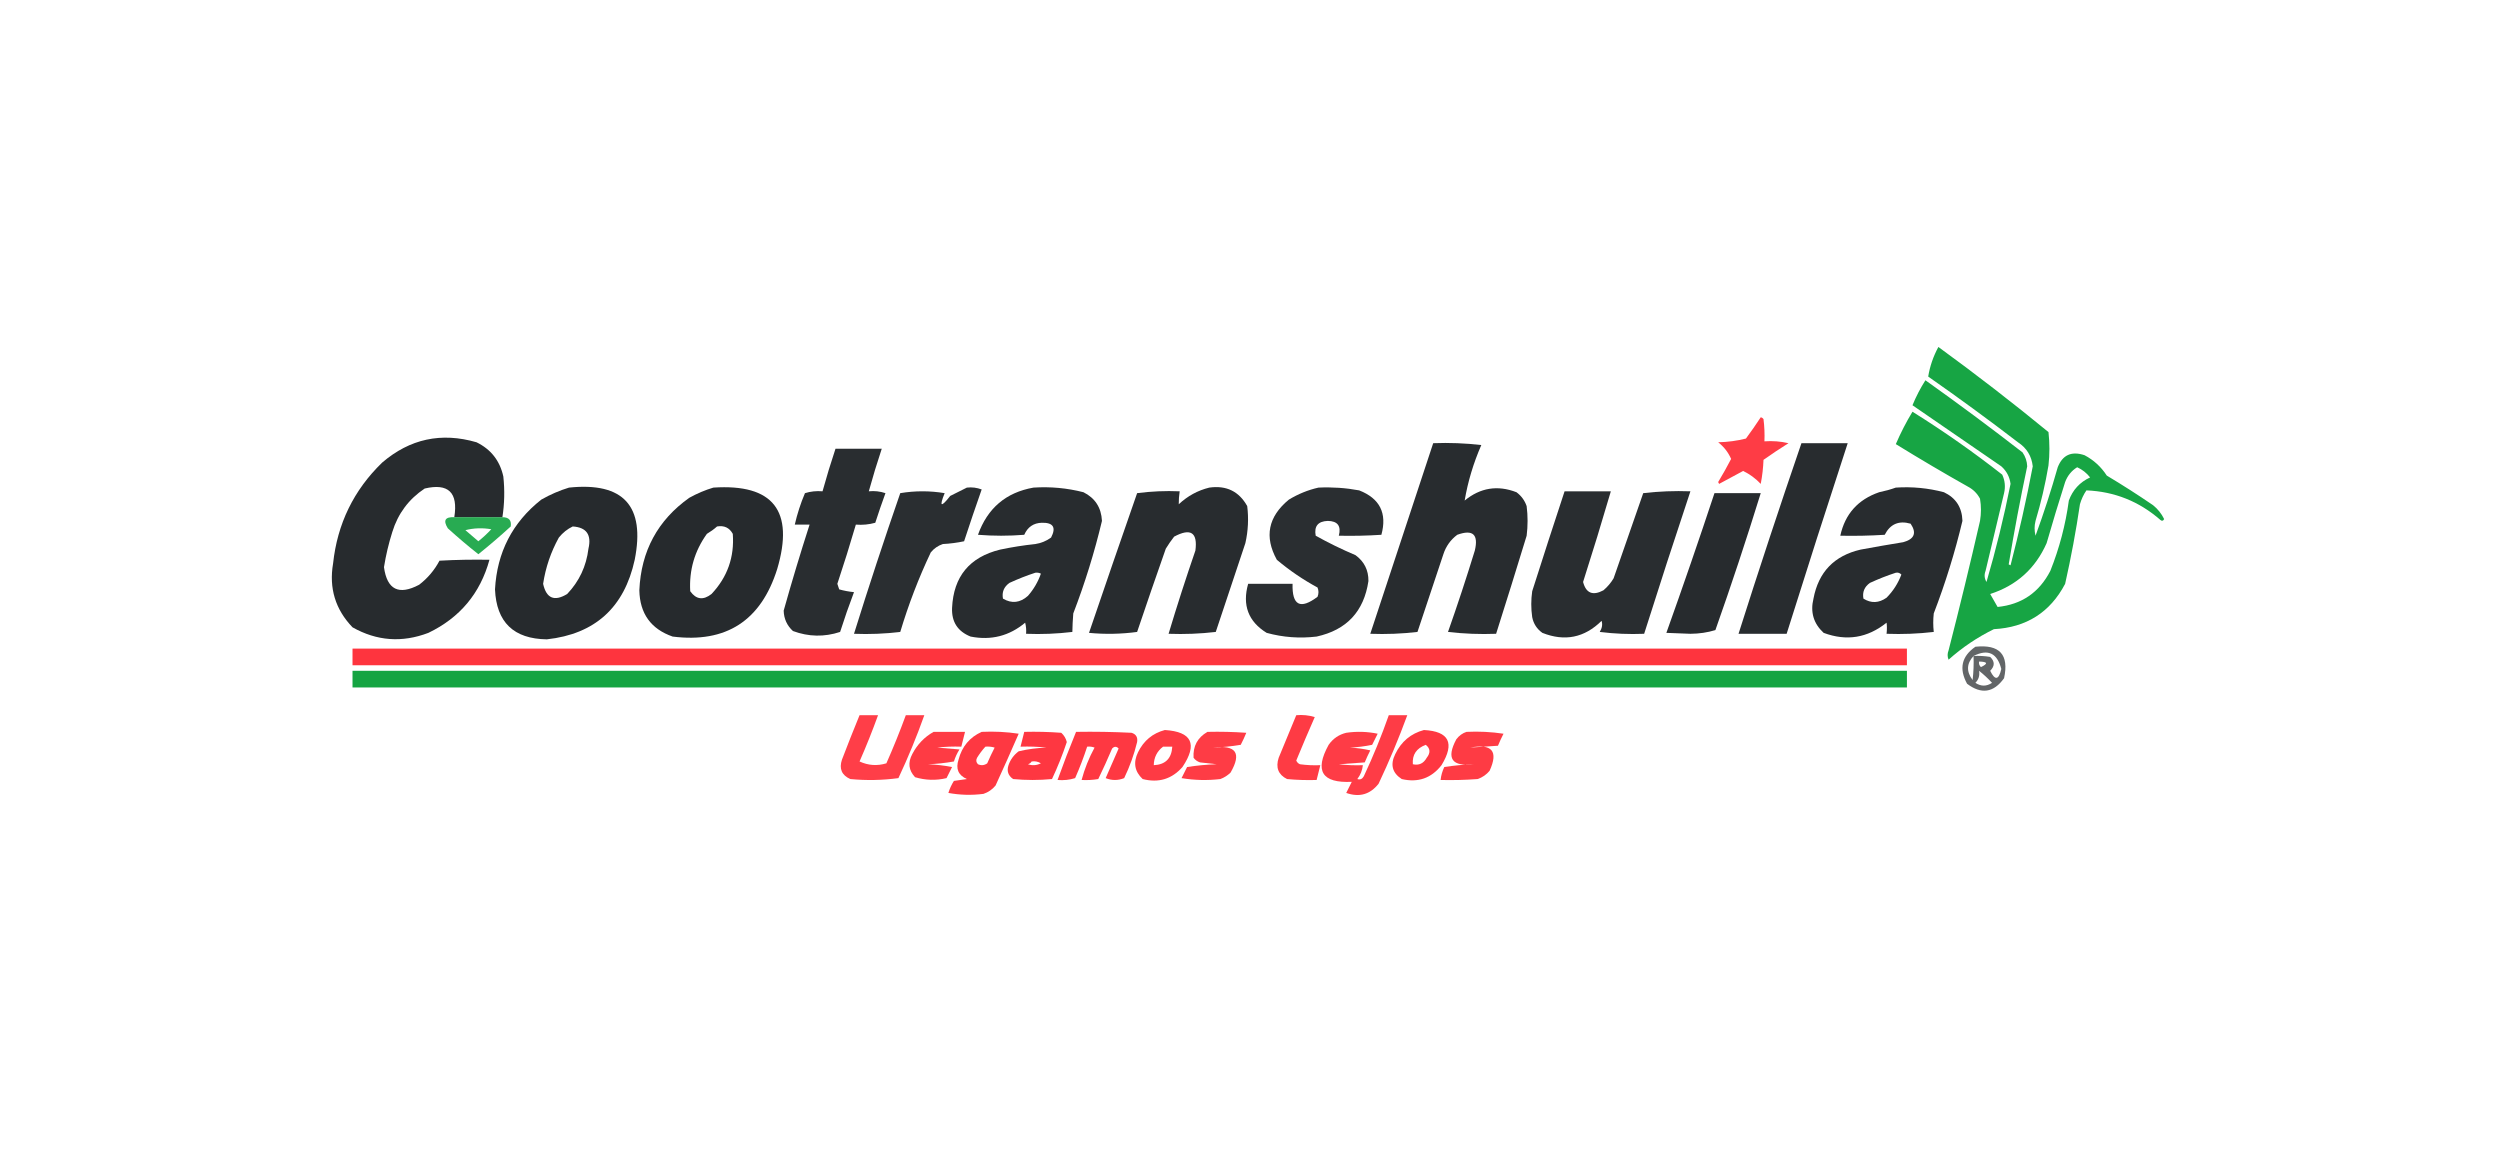<?xml version="1.0" encoding="UTF-8"?>
<!DOCTYPE svg PUBLIC "-//W3C//DTD SVG 1.1//EN" "http://www.w3.org/Graphics/SVG/1.1/DTD/svg11.dtd">
<svg xmlns="http://www.w3.org/2000/svg" version="1.1" width="1351px" height="631px" style="shape-rendering:geometricPrecision; text-rendering:geometricPrecision; image-rendering:optimizeQuality; fill-rule:evenodd; clip-rule:evenodd" xmlns:xlink="http://www.w3.org/1999/xlink">
<g><path style="opacity:0.91" fill="#009c32" d="M 1047.5,187.5 C 1067.74,202.236 1087.58,217.569 1107,233.5C 1107.67,239.5 1107.67,245.5 1107,251.5C 1105.29,261.644 1102.95,271.644 1100,281.5C 1099.33,284.167 1099.33,286.833 1100,289.5C 1104.46,277.332 1108.46,264.999 1112,252.5C 1114.63,245.817 1119.46,243.65 1126.5,246C 1131.45,248.618 1135.45,252.284 1138.5,257C 1147,262.084 1155.34,267.417 1163.5,273C 1166.07,275.067 1168.07,277.567 1169.5,280.5C 1169,281.521 1168.33,281.688 1167.5,281C 1156.01,270.951 1142.68,265.618 1127.5,265C 1125.93,267.304 1124.76,269.804 1124,272.5C 1121.87,286.937 1119.21,301.27 1116,315.5C 1107.91,330.897 1095.07,339.063 1077.5,340C 1068.56,344.385 1060.39,349.885 1053,356.5C 1052.33,354.833 1052.33,353.167 1053,351.5C 1058.98,328.24 1064.65,304.907 1070,281.5C 1070.67,277.5 1070.67,273.5 1070,269.5C 1068.5,266.667 1066.33,264.5 1063.5,263C 1050.34,255.585 1037.34,247.919 1024.5,240C 1027.13,233.897 1030.13,228.064 1033.5,222.5C 1050.28,232.972 1066.45,244.305 1082,256.5C 1083.48,259.702 1083.82,263.036 1083,266.5C 1079.67,280.5 1076.33,294.5 1073,308.5C 1072.19,310.579 1072.36,312.579 1073.5,314.5C 1078.6,297.098 1082.93,279.432 1086.5,261.5C 1086.02,257.707 1084.35,254.54 1081.5,252C 1065.5,241 1049.5,230 1033.5,219C 1035.47,214.23 1037.8,209.73 1040.5,205.5C 1058.27,218.134 1075.77,231.134 1093,244.5C 1094.55,246.768 1095.39,249.268 1095.5,252C 1091.73,269.834 1088.4,287.501 1085.5,305C 1085.83,305.167 1086.17,305.333 1086.5,305.5C 1091.07,287.835 1095.07,270.002 1098.5,252C 1097.88,246.422 1095.21,242.088 1090.5,239C 1074.6,226.8 1058.43,214.967 1042,203.5C 1042.91,197.935 1044.74,192.602 1047.5,187.5 Z M 1122.5,252.5 C 1125.23,253.713 1127.56,255.546 1129.5,258C 1123.94,260.562 1120.11,264.728 1118,270.5C 1116.22,283.604 1112.89,296.271 1108,308.5C 1101.99,320.183 1092.49,326.683 1079.5,328C 1078.17,325.667 1076.83,323.333 1075.5,321C 1089.78,316.384 1099.95,307.217 1106,293.5C 1109.18,282.443 1112.51,271.443 1116,260.5C 1117.3,257.039 1119.47,254.372 1122.5,252.5 Z"/></g>
<g><path style="opacity:0.88" fill="#fe222d" d="M 951.5,225.5 C 952.117,225.611 952.617,225.944 953,226.5C 953.499,230.486 953.666,234.486 953.5,238.5C 957.884,238.174 962.217,238.508 966.5,239.5C 961.914,242.376 957.414,245.376 953,248.5C 952.828,252.871 952.328,257.204 951.5,261.5C 948.744,258.573 945.578,256.24 942,254.5C 937.682,256.826 933.349,259.159 929,261.5C 928.833,261.167 928.667,260.833 928.5,260.5C 930.967,256.398 933.3,252.232 935.5,248C 933.945,244.439 931.612,241.439 928.5,239C 933.614,238.891 938.614,238.224 943.5,237C 946.3,233.225 948.966,229.392 951.5,225.5 Z"/></g>
<g><path style="opacity:0.96" fill="#1f2326" d="M 271.5,279.5 C 262.833,279.5 254.167,279.5 245.5,279.5C 247.649,266.144 242.316,260.978 229.5,264C 220.878,269.739 215.045,277.572 212,287.5C 210.024,293.736 208.524,300.07 207.5,306.5C 209.169,318.668 215.502,321.835 226.5,316C 231.096,312.489 234.763,308.156 237.5,303C 246.494,302.5 255.494,302.334 264.5,302.5C 259.526,320.645 248.526,333.812 231.5,342C 217.299,347.42 203.632,346.42 190.5,339C 181.227,329.335 177.727,317.835 180,304.5C 182.298,283.072 191.132,264.905 206.5,250C 221.485,237.136 238.485,233.469 257.5,239C 265.296,242.801 270.129,248.968 272,257.5C 272.796,264.913 272.63,272.246 271.5,279.5 Z"/></g>
<g><path style="opacity:0.957" fill="#1f2326" d="M 774.5,239.5 C 783.192,239.169 791.859,239.502 800.5,240.5C 796.218,250.327 793.218,260.327 791.5,270.5C 799.97,263.548 809.304,262.048 819.5,266C 822.106,267.938 823.939,270.438 825,273.5C 825.667,278.833 825.667,284.167 825,289.5C 819.594,307.216 814.094,324.882 808.5,342.5C 799.808,342.831 791.141,342.498 782.5,341.5C 787.634,326.933 792.467,312.266 797,297.5C 799.059,288.783 795.893,285.949 787.5,289C 783.896,291.708 781.396,295.208 780,299.5C 775.333,313.5 770.667,327.5 766,341.5C 757.585,342.483 749.085,342.817 740.5,342.5C 751.833,308.167 763.167,273.833 774.5,239.5 Z"/></g>
<g><path style="opacity:0.956" fill="#1f2326" d="M 973.5,239.5 C 981.833,239.5 990.167,239.5 998.5,239.5C 987.298,273.772 976.298,308.105 965.5,342.5C 956.833,342.5 948.167,342.5 939.5,342.5C 950.436,308.027 961.769,273.693 973.5,239.5 Z"/></g>
<g><path style="opacity:0.952" fill="#1f2326" d="M 451.5,242.5 C 459.833,242.5 468.167,242.5 476.5,242.5C 473.968,250.096 471.635,257.762 469.5,265.5C 472.572,265.183 475.572,265.516 478.5,266.5C 476.568,271.796 474.735,277.129 473,282.5C 469.606,283.456 466.106,283.789 462.5,283.5C 459.369,294.226 456.036,304.893 452.5,315.5C 452.833,316.5 453.167,317.5 453.5,318.5C 456.109,319.23 458.776,319.73 461.5,320C 458.808,327.075 456.308,334.242 454,341.5C 445.447,344.311 436.947,344.145 428.5,341C 425.295,338.06 423.629,334.393 423.5,330C 427.862,314.413 432.529,298.913 437.5,283.5C 434.833,283.5 432.167,283.5 429.5,283.5C 430.827,277.686 432.66,272.019 435,266.5C 438.057,265.549 441.223,265.216 444.5,265.5C 446.631,257.774 448.964,250.107 451.5,242.5 Z"/></g>
<g><path style="opacity:0.962" fill="#1f2326" d="M 307.5,263.5 C 336.94,260.441 348.773,273.441 343,302.5C 337.358,328.317 321.525,342.65 295.5,345.5C 277.589,345.254 268.255,336.254 267.5,318.5C 268.586,298.492 276.92,282.325 292.5,270C 297.367,267.226 302.367,265.059 307.5,263.5 Z M 309.5,284.5 C 316.926,284.97 319.759,288.97 318,296.5C 316.843,305.996 313.009,314.162 306.5,321C 299.575,325.203 295.241,323.369 293.5,315.5C 294.838,306.652 297.672,298.319 302,290.5C 304.114,287.879 306.614,285.879 309.5,284.5 Z"/></g>
<g><path style="opacity:0.962" fill="#1f2326" d="M 385.5,263.5 C 417.833,261.363 429.333,276.029 420,307.5C 411.215,335.464 392.381,347.631 363.5,344C 351.764,339.913 345.764,331.58 345.5,319C 346.432,297.793 355.432,281.126 372.5,269C 376.741,266.651 381.075,264.818 385.5,263.5 Z M 387.5,284.5 C 391.355,283.845 394.188,285.179 396,288.5C 396.93,301.043 393.097,311.877 384.5,321C 380.036,324.498 376.203,323.998 373,319.5C 372.355,308.103 375.355,297.77 382,288.5C 384.015,287.303 385.849,285.97 387.5,284.5 Z"/></g>
<g><path style="opacity:0.946" fill="#1f2326" d="M 522.5,263.5 C 525.247,263.187 527.914,263.52 530.5,264.5C 527.235,273.796 524.068,283.13 521,292.5C 517.255,293.297 513.421,293.797 509.5,294C 506.898,294.883 504.731,296.383 503,298.5C 496.43,312.369 490.93,326.702 486.5,341.5C 478.193,342.498 469.86,342.831 461.5,342.5C 469.426,317.055 477.759,291.722 486.5,266.5C 494.5,265.167 502.5,265.167 510.5,266.5C 507.471,273.918 508.471,274.418 513.5,268C 516.592,266.454 519.592,264.954 522.5,263.5 Z"/></g>
<g><path style="opacity:0.956" fill="#1f2326" d="M 558.5,263.5 C 567.663,262.907 576.663,263.74 585.5,266C 591.805,269.158 595.138,274.324 595.5,281.5C 591.444,298.501 586.278,315.167 580,331.5C 579.718,335.002 579.551,338.335 579.5,341.5C 571.193,342.498 562.86,342.831 554.5,342.5C 554.662,340.473 554.495,338.473 554,336.5C 545.42,343.689 535.586,346.189 524.5,344C 517.513,341.193 514.18,336.027 514.5,328.5C 515.283,311.546 523.95,301.046 540.5,297C 546.782,295.675 553.115,294.675 559.5,294C 562.624,293.521 565.457,292.354 568,290.5C 570.86,285.024 569.193,282.358 563,282.5C 558.527,282.622 555.361,284.789 553.5,289C 545.167,289.667 536.833,289.667 528.5,289C 533.625,274.625 543.625,266.125 558.5,263.5 Z M 559.5,309.5 C 560.552,309.351 561.552,309.517 562.5,310C 560.937,314.46 558.604,318.46 555.5,322C 551.246,325.802 546.746,326.302 542,323.5C 541.342,319.975 542.509,317.141 545.5,315C 550.161,312.849 554.828,311.016 559.5,309.5 Z"/></g>
<g><path style="opacity:0.955" fill="#1f2326" d="M 653.5,263.5 C 662.741,262.205 669.575,265.538 674,273.5C 674.829,280.234 674.496,286.901 673,293.5C 667.667,309.5 662.333,325.5 657,341.5C 648.585,342.483 640.085,342.817 631.5,342.5C 636.024,327.426 640.858,312.426 646,297.5C 647.272,287.705 643.438,285.205 634.5,290C 632.877,292.08 631.377,294.246 630,296.5C 624.735,311.463 619.568,326.463 614.5,341.5C 605.853,342.665 597.186,342.832 588.5,342C 597.063,316.812 605.729,291.646 614.5,266.5C 622.138,265.503 629.804,265.169 637.5,265.5C 637.149,267.869 636.982,270.203 637,272.5C 641.788,268.026 647.288,265.026 653.5,263.5 Z"/></g>
<g><path style="opacity:0.949" fill="#1f2326" d="M 712.5,263.5 C 719.906,263.152 727.239,263.652 734.5,265C 745.685,269.37 749.685,277.37 746.5,289C 738.841,289.5 731.174,289.666 723.5,289.5C 724.861,284.232 722.861,281.566 717.5,281.5C 712.237,281.704 710.071,284.371 711,289.5C 717.941,293.375 725.107,296.875 732.5,300C 737.226,303.452 739.559,308.118 739.5,314C 737.063,330.437 727.73,340.437 711.5,344C 702.342,345.093 693.342,344.426 684.5,342C 674.571,335.857 671.238,327.023 674.5,315.5C 682.5,315.5 690.5,315.5 698.5,315.5C 698.181,327.194 702.681,329.527 712,322.5C 712.667,320.833 712.667,319.167 712,317.5C 704.147,313.242 696.813,308.242 690,302.5C 683.133,290.046 685.3,279.213 696.5,270C 701.566,266.928 706.9,264.762 712.5,263.5 Z"/></g>
<g><path style="opacity:0.957" fill="#1f2326" d="M 1024.5,263.5 C 1033.33,262.92 1042,263.753 1050.5,266C 1056.96,269.066 1060.29,274.232 1060.5,281.5C 1056.45,298.492 1051.28,315.158 1045,331.5C 1044.63,334.877 1044.63,338.21 1045,341.5C 1036.59,342.483 1028.09,342.817 1019.5,342.5C 1019.75,340.22 1019.75,338.22 1019.5,336.5C 1009.18,344.775 997.845,346.608 985.5,342C 980.048,336.972 978.215,330.806 980,323.5C 982.718,309.115 991.218,300.281 1005.5,297C 1013.16,295.585 1020.82,294.251 1028.5,293C 1034.55,291.347 1035.88,288.014 1032.5,283C 1026.14,281.18 1021.48,283.18 1018.5,289C 1010.51,289.5 1002.51,289.666 994.5,289.5C 997.042,277.786 1004.04,269.952 1015.5,266C 1018.68,265.34 1021.68,264.507 1024.5,263.5 Z M 1024.5,309.5 C 1025.68,309.281 1026.68,309.614 1027.5,310.5C 1025.71,315.261 1023.04,319.427 1019.5,323C 1015.32,325.941 1011.15,326.108 1007,323.5C 1006.34,319.975 1007.51,317.141 1010.5,315C 1015.16,312.849 1019.83,311.016 1024.5,309.5 Z"/></g>
<g><path style="opacity:0.952" fill="#1f2326" d="M 845.5,265.5 C 853.833,265.5 862.167,265.5 870.5,265.5C 865.709,281.875 860.709,298.208 855.5,314.5C 857.081,320.567 860.748,322.067 866.5,319C 868.709,317.127 870.542,314.96 872,312.5C 877.333,297.167 882.667,281.833 888,266.5C 896.415,265.517 904.915,265.183 913.5,265.5C 904.969,291.094 896.636,316.76 888.5,342.5C 880.472,342.831 872.472,342.498 864.5,341.5C 865.77,339.452 866.103,337.452 865.5,335.5C 856.25,344.639 845.583,346.806 833.5,342C 830.533,339.9 828.7,337.066 828,333.5C 827.333,328.833 827.333,324.167 828,319.5C 833.735,301.462 839.568,283.462 845.5,265.5 Z"/></g>
<g><path style="opacity:0.959" fill="#1f2326" d="M 926.5,266.5 C 934.833,266.5 943.167,266.5 951.5,266.5C 943.839,291.316 935.673,315.982 927,340.5C 922.754,341.799 918.254,342.466 913.5,342.5C 909.167,342.333 904.833,342.167 900.5,342C 909.466,316.934 918.133,291.767 926.5,266.5 Z"/></g>
<g><path style="opacity:0.841" fill="#009c32" d="M 245.5,279.5 C 254.167,279.5 262.833,279.5 271.5,279.5C 275,279.495 276.5,281.162 276,284.5C 270.287,289.718 264.454,294.718 258.5,299.5C 252.88,295.052 247.38,290.385 242,285.5C 239.361,281.242 240.528,279.242 245.5,279.5 Z M 251.5,286.5 C 255.981,285.352 260.648,285.185 265.5,286C 263.317,288.35 260.984,290.517 258.5,292.5C 256.147,290.477 253.814,288.477 251.5,286.5 Z"/></g>
<g><path style="opacity:0.698" fill="#1f2326" d="M 1067.5,349.5 C 1080.61,348.108 1085.78,353.774 1083,366.5C 1077.38,374.358 1070.71,375.358 1063,369.5C 1058.54,361.332 1060.04,354.665 1067.5,349.5 Z M 1066.5,354.5 C 1074.28,350.553 1079.28,352.887 1081.5,361.5C 1080.13,367.543 1078.13,367.876 1075.5,362.5C 1078.04,359.947 1078.04,357.447 1075.5,355C 1072.52,354.502 1069.52,354.335 1066.5,354.5 Z M 1066.5,354.5 C 1066.67,358.846 1066.5,363.179 1066,367.5C 1062.54,362.918 1062.71,358.584 1066.5,354.5 Z M 1069.5,357.5 C 1074.14,357.608 1074.47,358.608 1070.5,360.5C 1069.61,359.675 1069.28,358.675 1069.5,357.5 Z M 1069.5,362.5 C 1071.96,364.461 1074.3,366.628 1076.5,369C 1073.5,371 1070.5,371 1067.5,369C 1069.25,367.246 1069.92,365.079 1069.5,362.5 Z"/></g>
<g><path style="opacity:0.916" fill="#fe222d" d="M 190.5,350.5 C 470.5,350.5 750.5,350.5 1030.5,350.5C 1030.5,353.5 1030.5,356.5 1030.5,359.5C 750.5,359.5 470.5,359.5 190.5,359.5C 190.5,356.5 190.5,353.5 190.5,350.5 Z"/></g>
<g><path style="opacity:0.916" fill="#009c32" d="M 190.5,362.5 C 470.5,362.5 750.5,362.5 1030.5,362.5C 1030.5,365.5 1030.5,368.5 1030.5,371.5C 750.5,371.5 470.5,371.5 190.5,371.5C 190.5,368.5 190.5,365.5 190.5,362.5 Z"/></g>
<g><path style="opacity:0.871" fill="#fe222d" d="M 464.5,386.5 C 467.833,386.5 471.167,386.5 474.5,386.5C 471.463,394.914 468.13,403.247 464.5,411.5C 469.215,413.671 474.048,414.005 479,412.5C 482.796,403.915 486.296,395.248 489.5,386.5C 492.833,386.5 496.167,386.5 499.5,386.5C 495.405,398.03 490.738,409.363 485.5,420.5C 476.853,421.665 468.186,421.832 459.5,421C 454.857,418.928 453.357,415.428 455,410.5C 458.075,402.437 461.242,394.437 464.5,386.5 Z"/></g>
<g><path style="opacity:0.883" fill="#fe222d" d="M 700.5,386.5 C 703.898,386.18 707.232,386.513 710.5,387.5C 707.069,395.292 703.736,403.126 700.5,411C 700.905,411.945 701.572,412.612 702.5,413C 706.152,413.499 709.818,413.665 713.5,413.5C 712.833,416.167 712.167,418.833 711.5,421.5C 706.156,421.666 700.823,421.499 695.5,421C 690.774,418.612 689.274,414.778 691,409.5C 694.182,401.808 697.349,394.141 700.5,386.5 Z"/></g>
<g><path style="opacity:0.877" fill="#fe222d" d="M 750.5,386.5 C 753.833,386.5 757.167,386.5 760.5,386.5C 755.904,399.031 750.737,411.364 745,423.5C 740.439,429.335 734.605,431.002 727.5,428.5C 728.5,426.5 729.5,424.5 730.5,422.5C 714.391,423.281 710.224,416.614 718,402.5C 720.365,399.131 723.532,396.964 727.5,396C 733.196,395.17 738.863,395.337 744.5,396.5C 743.5,398.5 742.5,400.5 741.5,402.5C 737.541,403.327 733.541,403.827 729.5,404C 733.211,404.175 736.878,404.675 740.5,405.5C 739.399,407.642 738.399,409.808 737.5,412C 732.833,412.333 728.167,412.667 723.5,413C 727.821,413.499 732.154,413.666 736.5,413.5C 736.202,416.265 735.202,418.765 733.5,421C 734.996,421.507 736.163,421.007 737,419.5C 742.072,408.696 746.572,397.696 750.5,386.5 Z"/></g>
<g><path style="opacity:0.888" fill="#fe222d" d="M 629.5,394.5 C 644.129,395.429 647.296,402.095 639,414.5C 633.245,421.037 626.078,423.203 617.5,421C 613.13,416.912 612.296,412.079 615,406.5C 618.069,400.235 622.902,396.235 629.5,394.5 Z M 628.5,403.5 C 630.167,403.5 631.833,403.5 633.5,403.5C 633.123,409.877 629.79,413.21 623.5,413.5C 623.574,409.352 625.241,406.019 628.5,403.5 Z"/></g>
<g><path style="opacity:0.9" fill="#fe222d" d="M 769.5,394.5 C 783.099,395.221 786.266,401.554 779,413.5C 773.477,420.564 766.31,423.064 757.5,421C 752.352,417.666 751.186,413.166 754,407.5C 757.266,400.721 762.433,396.388 769.5,394.5 Z M 770.5,402.5 C 772.958,404.493 773.125,406.826 771,409.5C 769.289,412.58 766.789,413.746 763.5,413C 763.088,407.874 765.421,404.374 770.5,402.5 Z"/></g>
<g><path style="opacity:0.883" fill="#fe222d" d="M 504.5,395.5 C 510.167,395.5 515.833,395.5 521.5,395.5C 520.833,398.167 520.167,400.833 519.5,403.5C 515.154,403.334 510.821,403.501 506.5,404C 510.5,404.333 514.5,404.667 518.5,405C 517.214,407.022 516.214,409.189 515.5,411.5C 510.868,412.328 506.202,412.828 501.5,413C 505.871,413.172 510.204,413.672 514.5,414.5C 513.5,416.5 512.5,418.5 511.5,420.5C 505.777,421.853 500.11,421.686 494.5,420C 491.024,416.263 490.524,412.096 493,407.5C 495.691,402.311 499.524,398.311 504.5,395.5 Z"/></g>
<g><path style="opacity:0.897" fill="#fe222d" d="M 530.5,395.5 C 537.2,395.17 543.866,395.503 550.5,396.5C 546.43,405.875 542.264,415.208 538,424.5C 536.269,426.617 534.102,428.117 531.5,429C 525.141,429.831 518.807,429.664 512.5,428.5C 513.214,426.189 514.214,424.022 515.5,422C 517.833,421.667 520.167,421.333 522.5,421C 517.857,418.928 516.357,415.428 518,410.5C 519.849,403.414 524.015,398.414 530.5,395.5 Z M 532.5,403.5 C 534.199,403.34 535.866,403.506 537.5,404C 536.074,406.773 534.74,409.607 533.5,412.5C 531.926,413.631 530.259,413.798 528.5,413C 527.483,411.951 527.316,410.784 528,409.5C 529.332,407.34 530.832,405.34 532.5,403.5 Z"/></g>
<g><path style="opacity:0.9" fill="#fe222d" d="M 553.5,395.5 C 560.175,395.334 566.842,395.5 573.5,396C 575.01,397.351 576.01,399.018 576.5,401C 574.223,407.832 571.557,414.498 568.5,421C 561.5,421.667 554.5,421.667 547.5,421C 544.793,419.136 543.959,416.636 545,413.5C 546.061,410.438 547.894,407.938 550.5,406C 555.416,404.839 560.416,404.173 565.5,404C 560.845,403.501 556.179,403.334 551.5,403.5C 552.167,400.833 552.833,398.167 553.5,395.5 Z M 557.5,411.5 C 559.288,411.215 560.955,411.548 562.5,412.5C 560.235,413.647 557.902,413.814 555.5,413C 556.416,412.722 557.082,412.222 557.5,411.5 Z"/></g>
<g><path style="opacity:0.897" fill="#fe222d" d="M 581.5,395.5 C 591.506,395.334 601.506,395.5 611.5,396C 613.91,396.758 614.91,398.425 614.5,401C 612.866,407.734 610.533,414.234 607.5,420.5C 604.167,421.833 600.833,421.833 597.5,420.5C 599.833,415.167 602.167,409.833 604.5,404.5C 603.349,403.269 602.183,403.269 601,404.5C 598.629,410.075 596.129,415.575 593.5,421C 590.518,421.498 587.518,421.665 584.5,421.5C 586.131,415.402 588.464,409.568 591.5,404C 590.207,403.51 588.873,403.343 587.5,403.5C 585.638,409.248 583.471,414.915 581,420.5C 577.943,421.451 574.777,421.784 571.5,421.5C 574.634,412.767 577.967,404.1 581.5,395.5 Z"/></g>
<g><path style="opacity:0.88" fill="#fe222d" d="M 652.5,395.5 C 659.508,395.334 666.508,395.5 673.5,396C 672.601,398.192 671.601,400.358 670.5,402.5C 665.533,403.329 660.533,403.829 655.5,404C 667.95,402.419 671.117,406.919 665,417.5C 663.421,419.041 661.587,420.208 659.5,421C 652.476,421.831 645.476,421.664 638.5,420.5C 639.5,418.5 640.5,416.5 641.5,414.5C 646.802,413.671 652.136,413.171 657.5,413C 654.5,412.667 651.5,412.333 648.5,412C 647.069,411.535 645.903,410.701 645,409.5C 644.614,403.271 647.114,398.605 652.5,395.5 Z"/></g>
<g><path style="opacity:0.884" fill="#fe222d" d="M 792.5,395.5 C 799.2,395.17 805.866,395.503 812.5,396.5C 811.399,398.642 810.399,400.808 809.5,403C 804.5,403.333 799.5,403.667 794.5,404C 806.307,401.784 809.807,405.951 805,416.5C 803.269,418.617 801.102,420.117 798.5,421C 791.842,421.5 785.175,421.666 778.5,421.5C 778.756,419.063 779.423,416.729 780.5,414.5C 785.802,413.671 791.136,413.171 796.5,413C 784.585,414.434 781.418,409.934 787,399.5C 788.5,397.531 790.333,396.198 792.5,395.5 Z"/></g>
</svg>
